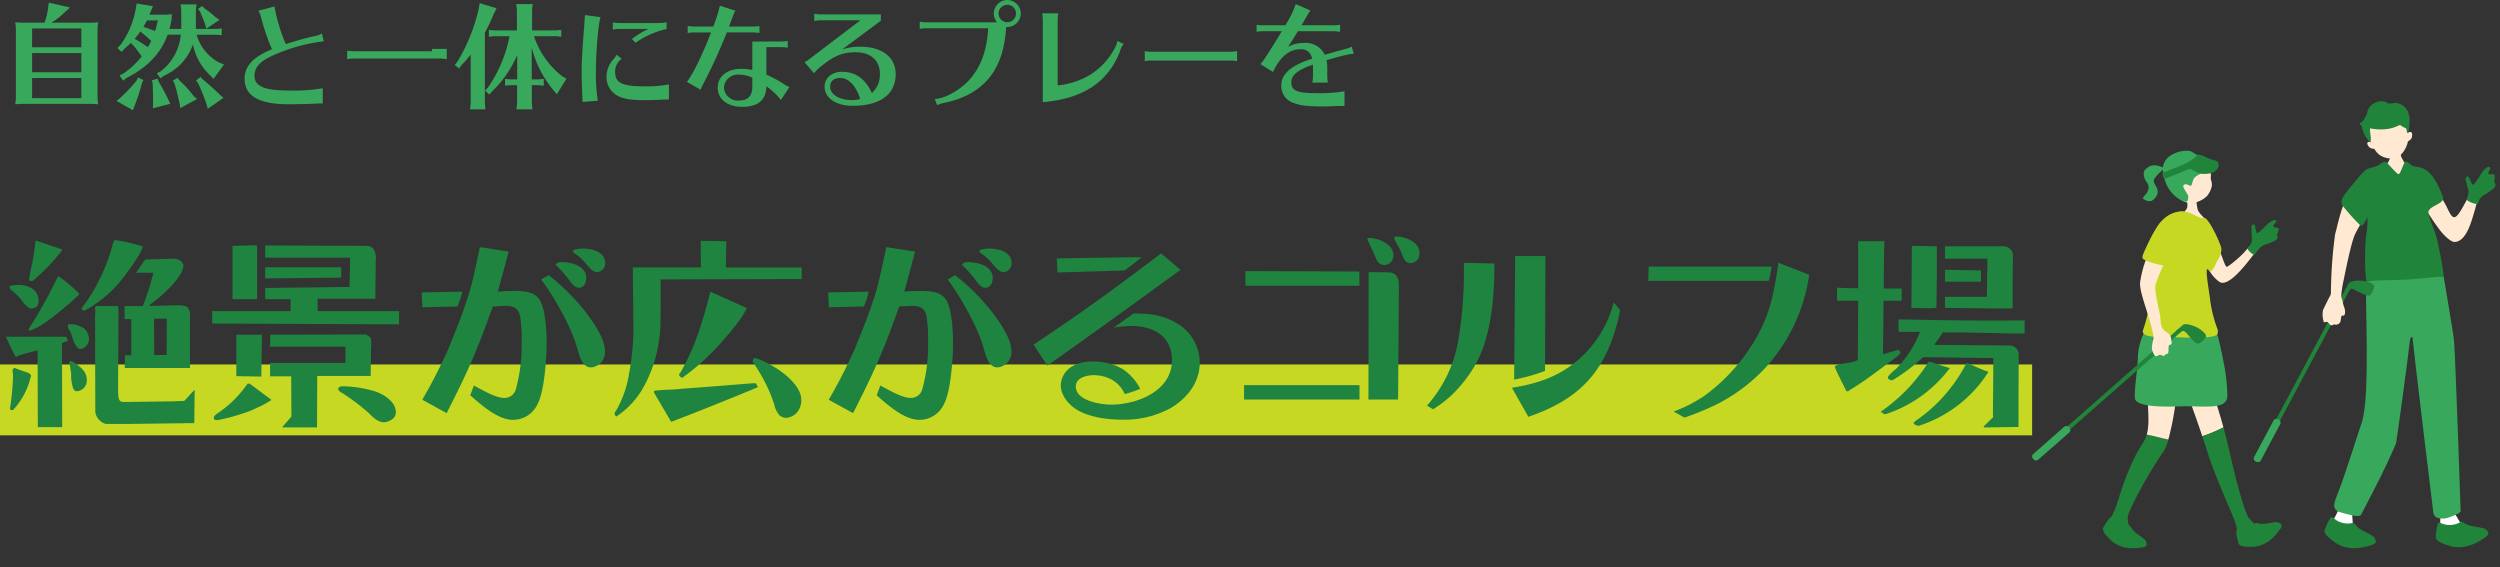 <svg xmlns="http://www.w3.org/2000/svg" xmlns:xlink="http://www.w3.org/1999/xlink" width="529" height="120" viewBox="0 0 529 120">
  <rect x="0" y="0" width="529" height="120" fill="#333333" stroke="none"/>
  <defs>
    <clipPath id="clip-path">
      <rect id="Rectangle_6424" data-name="Rectangle 6424" width="529" height="120" transform="translate(-14208 14998)" fill="#fff" stroke="#707070" stroke-width="1"/>
    </clipPath>
    <clipPath id="clip-path-2">
      <rect id="Rectangle_6347" data-name="Rectangle 6347" width="98.073" height="94.572" fill="none"/>
    </clipPath>
  </defs>
  <g id="scene_text02" transform="translate(14208 -14998)">
    <g id="Mask_Group_2145" data-name="Mask Group 2145" clip-path="url(#clip-path)">
      <g id="Group_6202" data-name="Group 6202" transform="translate(-13778 15019.428)">
        <g id="Group_6201" data-name="Group 6201" clip-path="url(#clip-path-2)">
          <path id="Path_27745" data-name="Path 27745" d="M83.266,63.6c-.922,1.006-3.321,2.989-3.59,2.917-.387-.1-1.081-2.817-2.017-4.529-.99-1.81-3.082,1.192-2.345,3.665A7.736,7.736,0,0,0,78,69.6c1.84,1.558,5.588-3.34,7.363-5.656.036-.047.249-.4.292-.457.742-1.172-.426-1.97-1.231-1.187-.316.368-.9,1.015-1.159,1.3" transform="translate(-38.524 -31.489)" fill="#ffe9d2"/>
          <path id="Path_27746" data-name="Path 27746" d="M99.774,53.19c-.486-.132-.822-.07-.827-.4s.81-.751.525-1.091-.763.019-1.2.256-1.845,1.8-2.227,2.045-.54.657-.766-.145-.142-1.27-.447-1.356-.539.189-.53.763.039,1.527.095,1.92a2.883,2.883,0,0,1-.113,1.175,3.229,3.229,0,0,1-.806,1.118c-.222.25,1.276,1.676,1.5,1.379a8.888,8.888,0,0,1,1.555-1.788,6.234,6.234,0,0,1,.795-.352,9.607,9.607,0,0,0,2.2-.936c.283-.291.388-.383.243-.8s-.006-.41.151-.905.342-.753-.145-.885" transform="translate(-47.899 -26.428)" fill="#20843b"/>
          <path id="Path_27747" data-name="Path 27747" d="M64.874,40.043c-.129-.009-1.825.005-1.984-.021-.084.285.613,2.6.124,3.277-1.541,2.131-4.963,5.712-3.455,6.171.98.609,2.986.1,4.562.1a8.5,8.5,0,0,0,3.243-.712c.3-.242.693-.951.338-2.253-.3-1.082-2.133-2.217-2.36-3.278a14.547,14.547,0,0,1-.256-1.748c-.072-.519-.224-1.347-.211-1.54" transform="translate(-30.334 -20.514)" fill="#ffe9d2"/>
          <path id="Path_27748" data-name="Path 27748" d="M52.815,28.435a10.435,10.435,0,0,0-1.835-.6,2.57,2.57,0,0,0-1.521.212c-.737.437-1.029.761-1.177,1.245a3.131,3.131,0,0,0,.691,2.183,1.763,1.763,0,0,1,.078,1.948c-.287.646-1.248,1.258-.835,1.526,1.21.782,1.926.428,2.449-.213,1.685-2.066-1.015-2.912-.038-4.233a8.752,8.752,0,0,1,2.188-2.072" transform="translate(-24.661 -14.258)" fill="#38a85c"/>
          <path id="Path_27749" data-name="Path 27749" d="M61.775,32.142A3.946,3.946,0,0,0,65.282,33.5a5.621,5.621,0,0,0,2.776-1.445,4.9,4.9,0,0,0,1.022-2.126,2.943,2.943,0,0,0-.142-1.187c-.3-.911.389-1.027-.673-2.777a5.392,5.392,0,0,0-5.01-2.508c-2.524.35-3.717,6.263-1.479,8.682" transform="translate(-31.058 -12.002)" fill="#ffe9d2"/>
          <path id="Path_27750" data-name="Path 27750" d="M66.341,23.908a2.98,2.98,0,0,0-1.9-1.429c-1.161-.232-1.307-1-2.521-1a6.452,6.452,0,0,0-3.716,1.132,3.346,3.346,0,0,0-1.431,2.451c-.033.784.19,5.266,4.289,7.075.655.289,1.1.25,1.085-1.091-.4-.838-1.168-1.771-1.06-2.158s.672-.369,1.009-.193c.848.442.661.164,1.09-1.052.523-1.483,4.067-1.54,3.151-3.733" transform="translate(-29.1 -11.009)" fill="#38a85c"/>
          <path id="Path_27751" data-name="Path 27751" d="M64.056,23.239a10.227,10.227,0,0,1-3.487,2.2c-.922.387-3.53,1.435-3.835,1.533-.334.108.089,1.39.313,1.328.385-.107,4.523-1.861,5.277-2.1s2.616-.453,3.079-1.136.511-1.285.224-1.44-1.365-.618-1.571-.385" transform="translate(-29.016 -11.878)" fill="#20843b"/>
          <path id="Path_27752" data-name="Path 27752" d="M73.74,24.871a8.043,8.043,0,0,1-2.1-.776,8.142,8.142,0,0,1-3.3,2.577c.988.122,1.533,1.3,3.827,1.007,2.59-.276,2.874-2.451,1.58-2.807" transform="translate(-35.024 -12.35)" fill="#20843b"/>
          <path id="Path_27753" data-name="Path 27753" d="M40.051,146.441c-2.883,4.324-4.57,9.977-5.578,13.075a14.544,14.544,0,0,1-1.486,3.192,14.437,14.437,0,0,0-.593,2.255c-.6,1.517,5.312,2.641,5.038-.155,0-.007-.014,0-.017-.011a5.015,5.015,0,0,1-.586-2.745c.165-1.357,4.432-9.373,7.583-13.784a9.257,9.257,0,0,0,.988-2.51c-1.529-.291-3-.775-4.574-1.031a6.05,6.05,0,0,1-.776,1.714" transform="translate(-16.582 -74.181)" fill="#20843b"/>
          <path id="Path_27754" data-name="Path 27754" d="M56.123,124.14s-5.828-2-6-.833c-.518,3.441.475,7.256-.381,10.253,1.571.257,3.044.741,4.573,1.032a59.551,59.551,0,0,0,1.811-10.452" transform="translate(-25.494 -63.015)" fill="#ffe9d2"/>
          <path id="Path_27755" data-name="Path 27755" d="M71.544,122.139s-4.289.606-4.406,1.781c-.038.373,1.446,4.07,3.279,9.559a28.652,28.652,0,0,0,4.475-1.873c-1.281-4.68-2.7-8.785-3.347-9.467" transform="translate(-34.411 -62.603)" fill="#ffe9d2"/>
          <path id="Path_27756" data-name="Path 27756" d="M86.059,162.585c0-.005-.013,0-.02,0-.578.1-.9-.356-2.227-1.709-.958-.974-2.963-8.716-4.147-14.007-.392-1.752-.85-3.57-1.326-5.31a28.66,28.66,0,0,1-4.475,1.873c.376,1.126.766,2.326,1.162,3.589,1.468,4.695,4.964,12.392,5.591,14.059a15.739,15.739,0,0,1,.843,3.468c.136.676,5.948-.323,4.6-1.966" transform="translate(-37.86 -72.559)" fill="#20843b"/>
          <path id="Path_27757" data-name="Path 27757" d="M32.036,180.917c.38-.611.644-.212,1.037.24a3.988,3.988,0,0,0,3.136,1.141c.265-.084.571.766,1.162,1.308.907.83,2.365,1.6,2.49,2.148.072.316.5,1.031-.8,1.218s-4.406.65-6.7-1.564-1.589-2.465-1.267-3.123a11.611,11.611,0,0,1,.951-1.368" transform="translate(-15.748 -92.571)" fill="#20843b"/>
          <path id="Path_27758" data-name="Path 27758" d="M88.606,185c-.171-.7.3-.608.9-.572a3.991,3.991,0,0,0,3.01-1.44c.125-.248.947.129,1.747.086,1.227-.066,2.8-.569,3.277-.274.276.17,1.089.362.307,1.426s-2.621,3.6-5.81,3.693-2.872-.591-3.117-1.282A11.6,11.6,0,0,1,88.606,185" transform="translate(-45.397 -93.649)" fill="#20843b"/>
          <path id="Path_27759" data-name="Path 27759" d="M63.267,103.481c-.078-.366-.491-2.766-1.419-6.113-.356-1.84-14.09-3.59-14.778-1.009-.163.857-1.766,3.027-1.849,6.6-.056,2.418-.723,6.157-.643,8.531.073,2.177,7.444,1.853,10.126,1.78,4.392-.118,9.481.89,9.45-2.255a39.767,39.767,0,0,0-.887-7.537" transform="translate(-22.845 -48.722)" fill="#38a85c"/>
          <path id="Path_27760" data-name="Path 27760" d="M57.163,74.482c6.424,0,7.023-.229,6.712-1.736a27.3,27.3,0,0,1-1.514-5.786c-.348-2.9-1.409-8.3-.307-6.651.536.8,1.419-1.413,1.864-2.244a4.03,4.03,0,0,0,.757-2.4c-.131-1.115-2.765-6.652-3.638-6.509-1.41.23-3.161-1.782-5.294-1.357a6.156,6.156,0,0,0-4.8,3.771c-.6,1.658-.306,4.807-.493,6.113-.251,1.757-.288,5.4-.585,6.884a35.918,35.918,0,0,1-1.785,8.368c-.451,1.893,4.357,1.266,9.08,1.543" transform="translate(-24.63 -24.471)" fill="#c7d823"/>
          <rect id="Rectangle_6345" data-name="Rectangle 6345" width="40.805" height="0.852" transform="matrix(0.751, -0.66, 0.66, 0.751, 0.333, 75.058)" fill="#20843b"/>
          <path id="Path_27761" data-name="Path 27761" d="M1.244,148.137a.7.7,0,0,1-.968-.152l-.064-.073a.7.7,0,0,1-.027-.979l6.647-5.842a.7.7,0,0,1,.968.152l.064.073a.7.7,0,0,1,.027.979Z" transform="translate(0 -72.249)" fill="#38a85c"/>
          <path id="Path_27762" data-name="Path 27762" d="M62.656,98.111s.8-.67,1.28-1.125,1.7-.075,2.355.169a5.788,5.788,0,0,1,2.474,1.7c.268.514.172.721-.474,1.336-.7.665-.932.842-1.478.568-.624-.313-1.836-1.96-2.193-2.244-.238-.19-.46-.6-1.171.03s-.794-.437-.794-.437" transform="translate(-32.115 -49.602)" fill="#20843b"/>
          <path id="Path_27763" data-name="Path 27763" d="M52.457,64.944c-.86,2.154-1.365,2.741-2.314,5.637-.382,1.164.736,5.321.943,6.67.121.791.068,2.116.527,2.67a2.664,2.664,0,0,0,.846.824c1.075.55.918,1.382,1.038,1.944.208.979-.5.459-.594.95s.093,1.653-.351,1.662-.44.527-.862.4c-.314-.1-.627-.352-1.035-.056a.5.5,0,0,1-.768-.067,3.845,3.845,0,0,1-.545-1.379,7.159,7.159,0,0,1,.378-2.159A15.448,15.448,0,0,0,49,78.751c-.694-2.834-2.533-7.219-2.1-8.881.46-3.214,2.373-8.867,4.194-7.537,1.155.844,2,1.029,1.365,2.611" transform="translate(-24.004 -31.847)" fill="#ffe9d2"/>
          <path id="Path_27764" data-name="Path 27764" d="M52.218,52.045c-.958-.2-3.836,6.019-4.221,7.1s.282.983,1.2,1.458a18.882,18.882,0,0,0,3.383.861c.742.208,1.395-1.217,1.543-3s.549-4.3-.044-4.894a8.368,8.368,0,0,0-1.862-1.525" transform="translate(-24.544 -26.674)" fill="#c7d823"/>
          <path id="Path_27765" data-name="Path 27765" d="M179.293,41.481c-.8,1.424-1.9,3.734-2.7,3.495-.813-.244-1.215-2.071-2.526-4-.836-1.229-3.776.061-3.532,2.018a45.011,45.011,0,0,0,3.009,4.539c.544.78,2.311,2.754,3.295,2.7,2.389-.119,3.491-4.229,4.032-6.048.27-.906.657-2.3.738-2.827.2-.772-.985-1.721-1.252-1.365a9.215,9.215,0,0,0-1.068,1.484" transform="translate(-87.404 -20.461)" fill="#ffe9d2"/>
          <path id="Path_27766" data-name="Path 27766" d="M193.948,30.045c-.542-.022-.878.124-.962-.219s.669-.982.289-1.27-.8.2-1.2.557-1.5,2.33-1.844,2.678-.409.818-.837.032-.453-1.3-.794-1.314-.52.327-.373.927.408,1.591.56,1.99a4.232,4.232,0,0,1-.384,1.824c-.238.462,2.44,1.48,2.453.868a2.512,2.512,0,0,1,1.369-1.788,10.4,10.4,0,0,0,2.085-1.51c.226-.373.315-.5.062-.9s-.1-.428-.059-.985.178-.871-.364-.893" transform="translate(-96.451 -14.592)" fill="#20843b"/>
          <path id="Path_27767" data-name="Path 27767" d="M154.688,21.182c.1,0,1.475.1,1.606.092a10.841,10.841,0,0,0,.353,1.384c.13.288,1.078,1.933,1.208,2.076.516,2.929-4.769,3.136-4.649-.052a6.533,6.533,0,0,0,1.228-2.266c.086-.416.254-1.077.254-1.234" transform="translate(-78.526 -10.857)" fill="#ffe9d2"/>
          <path id="Path_27768" data-name="Path 27768" d="M154.04,8.537c-.391-2.662-1.913-5.63-5.136-4.952s-3.507,4.237-2.792,6.831c-.182-.117-.7-.044-.614.387a1.506,1.506,0,0,0,.531.794,1.756,1.756,0,0,0,.954.252,3.844,3.844,0,0,0,1.266,1.4,4.79,4.79,0,0,0,2.98.637,3.971,3.971,0,0,0,2.156-1.811,5.618,5.618,0,0,0,.71-1.812,1.861,1.861,0,0,0,.738-.623c.2-.338.206-1.156-.019-1.292a.63.63,0,0,0-.774.194" transform="translate(-74.571 -1.787)" fill="#ffe9d2"/>
          <path id="Path_27769" data-name="Path 27769" d="M148.326.257a2.715,2.715,0,0,0-2.536.118,2.83,2.83,0,0,0-1.577,1.913A3.641,3.641,0,0,1,143.2,4.331c-.6.594.371,2.877.9,3.475s.594.913.816.867-.141-.325.032-.5-.32-2.055-.1-2.687.663-.44,1.107-.379c.582.079.988-1.345,1.826-.555.5.471,1.182-.289,1.271-.71s.433-.667.768-.493a3.619,3.619,0,0,1,.829,1.077,3.323,3.323,0,0,0,1.514,1.186c.373.086.3.266.386.59s.2.958.424.04a8.854,8.854,0,0,0-.092-3.922A3.241,3.241,0,0,0,150.141.34c-.9.138-1.527.266-1.814-.082" transform="translate(-73.3 0)" fill="#20843b"/>
          <path id="Path_27770" data-name="Path 27770" d="M154.792,6.465a8.051,8.051,0,0,0,3.121-.819c.556-.252.574-.224.8.125s.632.85-.174,1.047c-.96.235-1.8,1.022-3.894,1.06-.467.009-.423-1.358.142-1.413" transform="translate(-79.104 -2.808)" fill="#20843b"/>
          <path id="Path_27771" data-name="Path 27771" d="M142.346,7.619c1.221-.757.97-1.647,1.275-1.562,2.813.9,5.518.164,7.99-.172-.311.935.84,1.634-2.092,2.652-3.214,1.183-8.135-.323-7.173-.919" transform="translate(-72.898 -3.017)" fill="#20843b"/>
          <path id="Path_27772" data-name="Path 27772" d="M135.059,153.152c-.5-.3-.451-.853-.586-2.745-.1-1.363,4.432-9.373,7.583-13.784,1.383-1.936,2.869-11.674,2.8-12.962,0,0-5.185-1.865-5.622-.768-1.591,3.99.561,8.755-1.538,11.9-2.883,4.324-4.57,9.977-5.577,13.075a20.471,20.471,0,0,1-1.816,3.806c-.856,2.226,4.485,3.313,4.758,1.476" transform="translate(-66.739 -62.813)" fill="#fff"/>
          <path id="Path_27773" data-name="Path 27773" d="M128.017,180.94c.315-.744.678-.347,1.193.087a4.484,4.484,0,0,0,3.678.725c.279-.139.766.752,1.515,1.25,1.15.765,2.9,1.365,3.135,1.954.135.339.738,1.057-.681,1.491s-4.779,1.484-7.713-.576-2.19-2.461-1.946-3.248a13.046,13.046,0,0,1,.819-1.683" transform="translate(-65.061 -92.529)" fill="#20843b"/>
          <path id="Path_27774" data-name="Path 27774" d="M178.817,150.823c-.584-.045-.78-.566-1.737-2.206-.688-1.18-.632-9.045-.295-14.457.412-6.613-1.139-12.937-1.77-14.063,0,0-3.53-.815-3.934.295-.155.425-.272,6.3.984,14.063.785,4.855,1.672,11.8,1.868,13.571a15.7,15.7,0,0,1-.039,3.569c.22,2.035,5.205,1.857,4.922-.773" transform="translate(-87.641 -61.409)" fill="#fff"/>
          <path id="Path_27775" data-name="Path 27775" d="M175.55,183.265c.087-.8.552-.533,1.174-.274a4.561,4.561,0,0,0,3.752-.413c.229-.216.956.485,1.823.734,1.33.382,3.19.428,3.587.918.228.281,1.018.784-.222,1.62s-4.169,2.842-7.592,1.764-2.825-1.683-2.819-2.5a12.962,12.962,0,0,1,.3-1.844" transform="translate(-89.804 -93.56)" fill="#20843b"/>
          <path id="Path_27776" data-name="Path 27776" d="M156.862,28.03c-1.3-.891-2.523-.658-3.022-1.009-.687-.484-1.244-1.005-1.446-.788-.553.6-1.022,2.613-1.437,2.613-.349,0-2.358-2.425-2.671-2.566-.214-.1-.556-.089-1.3.5-.836.67-2.562.645-3.012,1.252-1.806,1.936.3,2.9.927,4.364.34.953-.707,4.485-.529,5.777a16.83,16.83,0,0,1-.275,3.711c-.225,1.7-.51,9.412.506,11.083.355.584,2.893.349,3.906.305s5.291.46,6.392.344,3.8.429,5.422-.948c.211-.179.509-.477-.051-4.168-.2-1.347-.861-4.476-1.077-5.506-.409-1.932-1.419-3.888-1.9-5.769-.438-1.709,3.671-1.989,3.049-3.606-.984-2.558-1.909-4.381-3.483-5.594" transform="translate(-73.43 -13.42)" fill="#20843b"/>
          <path id="Path_27777" data-name="Path 27777" d="M153.431,31.511a.487.487,0,0,1-.22-.118c-.39-.338-2.051-2.189-2.121-2.267a.131.131,0,1,1,.194-.175c.593.661,1.795,1.982,2.1,2.244.163.141.286.032.741-.495.086-.1.181-.21.286-.327a.131.131,0,0,1,.194.175c-.1.116-.2.224-.283.323-.34.393-.6.7-.889.64" transform="translate(-77.425 -14.817)" fill="#20843b"/>
          <path id="Path_27778" data-name="Path 27778" d="M161.38,31.164c-.265.079-.55-.116-.826-.3-.079-.054-.157-.108-.233-.153a.131.131,0,1,1,.134-.225c.08.048.163.1.247.161.214.147.458.312.6.269h0c.074-.024.138-.113.189-.262.245-.712.423-1.36.425-1.366a.13.13,0,0,1,.16-.092.131.131,0,0,1,.092.161c0,.006-.182.662-.43,1.382a.605.605,0,0,1-.354.425l-.013,0" transform="translate(-82.141 -14.96)" fill="#20843b"/>
          <path id="Path_27779" data-name="Path 27779" d="M160.132,34a.252.252,0,1,1-.252-.252.252.252,0,0,1,.252.252" transform="translate(-81.818 -17.297)" fill="#20843b"/>
          <path id="Path_27780" data-name="Path 27780" d="M160.76,38.1a.252.252,0,1,1-.253-.252.253.253,0,0,1,.253.252" transform="translate(-82.141 -19.4)" fill="#20843b"/>
          <path id="Path_27781" data-name="Path 27781" d="M159.309,37a.485.485,0,0,1-.263-.067.5.5,0,0,1-.213-.348c-.056-.261-.169-.956-.279-1.628-.088-.54-.174-1.063-.224-1.327a.131.131,0,0,1,.257-.048c.05.266.136.791.225,1.333.109.669.223,1.361.276,1.616.03.138.079.169.1.179.1.062.322.007.578-.058l.193-.048a.131.131,0,0,1,.06.255l-.189.047a2.257,2.257,0,0,1-.518.094" transform="translate(-81.153 -17.16)" fill="#20843b"/>
          <path id="Path_27782" data-name="Path 27782" d="M154.331,76.332c.07.627,2.063,11.922,2.18,13.59.318,4.551,1.377,35.392,1.377,35.876s-2.834,1.543-3.407,1.543-2.178.219-2.375-1.305c-.314-2.436-4.355-35.866-4.378-36.8-.014-.563-.518-.3-.588.523-.158,1.845-2.786,21.338-2.915,21.648-1.926,4.637-4.226,9.046-7.371,15.071-.427.817-2.883-.08-3.977-.328-2.1-.475-2.014-1.548-1.2-3.561,1.786-4.393,4.554-13.526,5.247-15.43,2.026-5.567.538-28.819,1.067-29.813.244-.459,4.359-.375,8.058-.541,4.312-.193,8.229-.924,8.279-.477" transform="translate(-67.219 -39.052)" fill="#38a85c"/>
          <rect id="Rectangle_6346" data-name="Rectangle 6346" width="40.804" height="0.852" transform="translate(47.211 75.61) rotate(-61.955)" fill="#20843b"/>
          <path id="Path_27783" data-name="Path 27783" d="M97.661,146.732a.7.7,0,0,1-.959.2l-.086-.046a.7.7,0,0,1-.37-.907l4.16-7.81a.7.7,0,0,1,.959-.2l.086.046a.7.7,0,0,1,.37.907Z" transform="translate(-49.3 -70.665)" fill="#38a85c"/>
          <path id="Path_27784" data-name="Path 27784" d="M135.642,80.008s.51-.909.8-1.5,1.564-.669,2.263-.672a5.79,5.79,0,0,1,2.915.721c.432.386.415.615.028,1.417-.42.869-.576,1.117-1.183,1.053a19.153,19.153,0,0,1-2.843-1.326c-.29-.094-.64-.394-1.085.442s-.9-.129-.9-.129" transform="translate(-69.524 -39.893)" fill="#20843b"/>
          <path id="Path_27785" data-name="Path 27785" d="M126.173,64.149c.463-.97,1.19-2.482,1.5-3.016a2,2,0,0,0,.169-.5,97.071,97.071,0,0,1,.891-12.551c.352-1.013,1.314-6.352,2.847-8.163,1.438-1.7,2.3-.721,3.1,0a2.4,2.4,0,0,1,.857,3.349c-1.088,2.271-1.786,3.192-2.573,4.814-.738,1.523-1.782,6.514-2.451,9.846-.2.873-.629,3.2-.4,3.723s.194,1,.582,2.046c.287.86.127,1.728-.267,1.632-.3-.074-.4.082-.5.9a1.031,1.031,0,0,1-1.322.986c-.337-.108-.613.632-1.266-.332-.388-.573-.956.225-1.052-.356a4.864,4.864,0,0,1-.114-2.376" transform="translate(-64.618 -19.979)" fill="#ffe9d2"/>
          <path id="Path_27786" data-name="Path 27786" d="M139.917,29.455c-.876.255-1.573,1.225-3.045,2.991-1.852,2.221-3.2,3.637-2.25,4.844a48.528,48.528,0,0,0,3.534,3.945c.882.864,1.4-1.794,2.65-3.252s1.654-1.932,1.525-3.237c-.133-1.34-1.484-5.562-2.415-5.291" transform="translate(-68.841 -15.091)" fill="#20843b"/>
        </g>
      </g>
      <g id="Group_6223" data-name="Group 6223" transform="translate(-5219 5961.12)">
        <rect id="Rectangle_6342" data-name="Rectangle 6342" width="430" height="15" transform="translate(-8989 9114)" fill="#c7d823"/>
        <path id="Path_28023" data-name="Path 28023" d="M24.209-36.292a2.407,2.407,0,0,0-.344.86,39.226,39.226,0,0,1-2.881,7.568A34.71,34.71,0,0,1,17.415-22.1a.821.821,0,0,0-.129.344c0,.215.387.344.559.387A25.814,25.814,0,0,0,26.7-29.2c.946-1.247,3.182-4.3,3.526-5.762a36.3,36.3,0,0,0-5.676-1.333Zm-16.684.129c-.172,1.247-.3,2.494-.516,3.741-.129,1.032-.817,3.44-.817,4.257,0,.172.043.344.043.473h.688a40.439,40.439,0,0,0,6.235-6.493l-.043-.172L7.74-36.163Zm24.94,6.751a58.361,58.361,0,0,1-2.236,7.052h-3.87v2.752h1.419v7.654H26.445L26.4-9.245h13.76l.043-.172v-10.75a2.321,2.321,0,0,0-.731-2.107,7.55,7.55,0,0,0-1.677-.258l-4.859.129H31.562a1.159,1.159,0,0,1,.3-.344c2.107-1.462,6.708-5.5,6.966-8.127l-.043-.215c-.3-.86-.989-1.118-1.849-1.29h-.43l-5.805.172-1.892,2.8Zm-20.21.817A110.364,110.364,0,0,1,6.837-18.7c-.215.344-.86,1.161-.731,1.5H6.45a14.567,14.567,0,0,0,3.956-2.279c.989-.688,1.892-1.462,2.838-2.236A35.613,35.613,0,0,0,16.813-24.9l-.043-.086A37.8,37.8,0,0,0,12.513-28.6ZM2.064-26.617a.259.259,0,0,0-.043.172c0,.516.6.9.946,1.161A12.262,12.262,0,0,1,4.73-23.392a4.968,4.968,0,0,0,1.591,1.548H6.88c1.032-.3,1.29-.6,1.29-1.677a3.113,3.113,0,0,0-1.72-2.752,5.7,5.7,0,0,0-2.193-.559h-.9ZM20.339-22.36a.4.4,0,0,0-.215.3,9,9,0,0,1-.043,2.15l.043.129v5.246L20.167.086a2.965,2.965,0,0,0,.817,1.634,2.713,2.713,0,0,0,1.419.86h5.332l13.373-.172.086-7.052c-.344.344-.688.688-.989,1.032a17.686,17.686,0,0,1-1.247,1.333l-2.623.086-10.062.129h-.387c-.9-.215-.9-.9-.9-3.655l.086-15.566-.086-1.075Zm12.255,2.666H35.3L35.26-12H32.637Zm-18.06,1.161a.545.545,0,0,0-.172.387,1.466,1.466,0,0,0,.3.817c.129.3.3.559.387.817.387,1.075.688,2.537,1.677,3.225h.387a2.163,2.163,0,0,0,1.72-2.107A3.4,3.4,0,0,0,17.8-17.63a5.887,5.887,0,0,0-3.053-.9ZM1.247-15.867c.645,1.419,1.29,2.838,2.064,4.214h.3l.215-.215c1.29-.387,2.623-.731,3.913-1.075h.215L8,3.182l.086.086h5.074l-.043-17.8,1.29-.473a8.018,8.018,0,0,0-.43-.86Zm13.545,5.16a.572.572,0,0,0-.129.344c0,.344.215.688.215,1.075a3.319,3.319,0,0,0,.086.645,3.764,3.764,0,0,1,.086.688,8.8,8.8,0,0,0,.43,3.01c.086.258.3.387.473.6h.43a2.268,2.268,0,0,0,1.978-2.494c0-1.849-1.806-3.01-3.182-3.87ZM2.623-8.858A8.042,8.042,0,0,1,2.752-7.4,55.221,55.221,0,0,1,2.15-.9l-.043.344.258.215h.387A15.735,15.735,0,0,0,6.579-7.7a1.643,1.643,0,0,0-.946-.645q-1.225-.387-2.451-.9H2.967Zm46.569-26.23v11.266h5.16l.043-.086v-11.18l-.215-.129Zm6.923,2.494H74.089L73.96-26.4l-17.845.215v2.365H61.49v2.537h-16.6v2.623l39.56.172v-2.8H67.209v-2.623H79.421l.086-8.084a3.5,3.5,0,0,0-.559-2.537,1.751,1.751,0,0,0-1.075-.559l-21.758-.086Zm0,4.386L72.2-28.38v-2.193H56.115ZM57.19-16.3l-.043,2.537H73.1v3.44H57.147v2.838h4.472l.043,8.514L59.684,3.311h7.4l.043-10.879H78.432l.086-5.848a9.193,9.193,0,0,0-.043-2.064c-.086-.3-.516-.559-1.032-.86ZM50.009-7.525l5.289.086.129-8.858H50.009Zm2.365,1.591A23.587,23.587,0,0,1,45.967.387c-.258.172-.731.516-.731.9a.5.5,0,0,0,.387.473h.516A37.1,37.1,0,0,0,50.912.516,20.666,20.666,0,0,0,54.438-.86a18.309,18.309,0,0,0,2.881-1.548l.086-.129-4.558-3.4Zm19.78.559c-.215.086-.6.258-.6.559,0,.387.688.774.989.946A43.063,43.063,0,0,1,78.045.3c.989.946,1.591,1.677,3.01,1.935H81.4c1.075-.172,2.365-.817,2.365-2.107,0-2.193-2.451-3.741-4.257-4.386a24.844,24.844,0,0,0-6.622-1.118ZM101.523-34.83c-.516,2.666-1.118,5.332-1.763,8-.43,1.763-1.075,3.526-1.677,5.289-.946,2.752-2.107,5.461-3.182,8.17A111.725,111.725,0,0,1,89.354-2.537L94.514.3c2.021-4,4.042-8,5.762-12.126,1.462-3.44,2.752-6.923,4-10.449.9,0,1.806-.129,2.752-.129,1.72,0,2.752.559,3.053,2.365a32.458,32.458,0,0,1,.3,5.418,34.976,34.976,0,0,1-1.247,9.933,2.47,2.47,0,0,1-2.494,1.763c-1.806,0-4.73-1.763-6.364-2.623L99.5-3.483c2.236,1.978,5.848,5.2,8.987,5.2a5.706,5.706,0,0,0,5.289-3.4c1.419-2.666,1.892-9.718,1.892-12.814,0-2.408-.215-7.009-1.419-9.073-1.2-2.15-4.214-1.978-6.321-1.978-.86,0-1.72.086-2.58.129.774-2.838,1.548-5.633,2.279-8.471Zm21.887.3c-.387,0-2.193.086-2.193.559,0,.215.3.387.43.516a9.484,9.484,0,0,1,1.978,1.72c.688.731,1.634,2.193,2.709,2.193a1.832,1.832,0,0,0,1.72-1.935C128.054-33.841,125.259-34.529,123.41-34.529Zm-5.848,3.44a28.569,28.569,0,0,1,2.451,2.666c.6.774,1.376,2.193,2.494,2.193,1.075,0,1.548-1.118,1.548-2.064,0-2.537-3.1-3.354-5.16-3.354C118.336-31.648,117.82-31.605,117.562-31.089Zm-3.053,3.1c2.623,3.44,6.278,9.933,7.482,14.061.473,1.548,1.032,4.558,3.053,4.558a3.214,3.214,0,0,0,2.967-3.4c0-2.709-2.322-5.934-3.87-8.041A46.15,46.15,0,0,0,116.1-28.9ZM89.225-25.241,89.4-22.1l7.4-.172a20.615,20.615,0,0,0,1.032-3.139Zm44.806,8.256a54.143,54.143,0,0,1-.946,9.073A25.3,25.3,0,0,1,132.4-4.9a25.048,25.048,0,0,1-1.935,4.515,1.68,1.68,0,0,0-.43.817c0,.215.215.43.344.6a17.716,17.716,0,0,0,5.418-5.59,28.656,28.656,0,0,0,3.225-8.084,38.754,38.754,0,0,0,.731-5.461v-.129l.043-5.246v-4.515l29.842-.086V-30.53H153.6l.086-5.547-5.289-.086-.129.129.043,5.5H133.9Zm16.254-8.342c-1.2,4.859-2.967,10.836-5.332,15.222-.215.43-.817,1.591-1.032,1.892a.579.579,0,0,0-.215.387c0,.258.3.516.516.6h.215a49.244,49.244,0,0,0,7.74-6.923c1.677-1.849,4.9-5.547,5.848-7.783l-7.568-3.4Zm9.288,13.975a1.01,1.01,0,0,0-.3.6.944.944,0,0,0,.215.516,34.23,34.23,0,0,1,4.343,8.686A4.9,4.9,0,0,0,164.991.817a2.768,2.768,0,0,0,1.161.473h.3A3.459,3.459,0,0,0,168.517.3a3.928,3.928,0,0,0,1.032-2.838c0-1.935-1.634-3.741-3.01-4.988a21.673,21.673,0,0,0-6.622-3.827Zm-.3,5.332c-5.031.387-10.062.817-15.093,1.161a16.7,16.7,0,0,1-2.064.172,36.5,36.5,0,0,0-3.655.258l-.086.086.043.344,3.526,6.02.086.129C148.178-.215,154.284-2.666,160.39-5.2l-.43-.817Zm28.251-28.81c-.516,2.666-1.118,5.332-1.763,8-.43,1.763-1.075,3.526-1.677,5.289-.946,2.752-2.107,5.461-3.182,8.17a111.725,111.725,0,0,1-5.547,10.836L180.514.3c2.021-4,4.042-8,5.762-12.126,1.462-3.44,2.752-6.923,4-10.449.9,0,1.806-.129,2.752-.129,1.72,0,2.752.559,3.053,2.365a32.458,32.458,0,0,1,.3,5.418,34.976,34.976,0,0,1-1.247,9.933,2.47,2.47,0,0,1-2.494,1.763c-1.806,0-4.73-1.763-6.364-2.623L185.5-3.483c2.236,1.978,5.848,5.2,8.987,5.2a5.706,5.706,0,0,0,5.289-3.4c1.419-2.666,1.892-9.718,1.892-12.814,0-2.408-.215-7.009-1.419-9.073-1.2-2.15-4.214-1.978-6.321-1.978-.86,0-1.72.086-2.58.129.774-2.838,1.548-5.633,2.279-8.471Zm21.887.3c-.387,0-2.193.086-2.193.559,0,.215.3.387.43.516a9.484,9.484,0,0,1,1.978,1.72c.688.731,1.634,2.193,2.709,2.193a1.832,1.832,0,0,0,1.72-1.935C214.054-33.841,211.259-34.529,209.41-34.529Zm-5.848,3.44a28.569,28.569,0,0,1,2.451,2.666c.6.774,1.376,2.193,2.494,2.193,1.075,0,1.548-1.118,1.548-2.064,0-2.537-3.1-3.354-5.16-3.354C204.336-31.648,203.82-31.605,203.562-31.089Zm-3.053,3.1c2.623,3.44,6.278,9.933,7.482,14.061.473,1.548,1.032,4.558,3.053,4.558a3.214,3.214,0,0,0,2.967-3.4c0-2.709-2.322-5.934-3.87-8.041A46.15,46.15,0,0,0,202.1-28.9Zm-25.284,2.752L175.4-22.1l7.4-.172a20.614,20.614,0,0,0,1.032-3.139ZM245.7-33.5C239.6-28.9,233.49-24.338,227.255-20c-2.838,1.978-5.676,3.87-8.557,5.805l2.924,4.429c9.46-6.665,18.834-13.459,28.165-20.253Zm-21.93,4.042,14.233-.43,3.612-2.8c-6.02.043-12,.129-18.017.258ZM235.726-17.8a26.266,26.266,0,0,1,3.655-.344c4.644,0,8.6,2.107,8.6,7.267,0,6.536-7.439,9.374-12.9,9.374-2.193,0-7.439-.817-7.439-3.827,0-1.892,2.322-2.408,3.827-2.408a8.311,8.311,0,0,1,3.526.817,6.569,6.569,0,0,1,3.01,3.182,22.543,22.543,0,0,0,3.268-1.118,11.5,11.5,0,0,0-3.7-4.171,12.4,12.4,0,0,0-6.278-1.591,8.047,8.047,0,0,0-4.773,1.247A4.79,4.79,0,0,0,224.46-5.59c0,2.107,1.634,4.085,3.4,5.16,2.58,1.591,6.45,2.107,9.46,2.107A20.264,20.264,0,0,0,247.938-.9c3.44-2.15,5.934-5.375,5.934-9.546a9.681,9.681,0,0,0-4.343-7.955c-3.268-2.107-5.891-2.322-9.632-2.408l-4.128,2.924Zm64.629-15.824c0-2.236-2.924-3.44-4.859-3.44-.172,0-.516.043-.516.3a9.164,9.164,0,0,0,.86,1.72,10.27,10.27,0,0,1,.688,1.376c.387.9.688,2.236,1.892,2.236A1.971,1.971,0,0,0,300.355-33.626ZM293-31.046a1.981,1.981,0,0,0,1.849-2.107,3,3,0,0,0-1.247-2.279,7.067,7.067,0,0,0-3.784-1.333c-.172,0-.516.043-.516.258.688,1.462,1.376,2.881,1.978,4.343A1.837,1.837,0,0,0,293-31.046Zm-5.375,1.376L263.5-29.756l.043,3.1H287.67Zm8.385,2.838c0-1.591-.645-2.666-2.365-2.666l-4.042-.043L289.562-2.58h6.278Zm-8.342,21.2H263.246V-2.58H287.67Zm32.723-1.161a38.931,38.931,0,0,0,6.536-1.849l.086-24.295h-6.407ZM309.772-31.519c0,2.193,0,4.343-.129,6.536a85.52,85.52,0,0,1-1.075,9.933,27.837,27.837,0,0,1-6.622,13.76l1.29.774a25.814,25.814,0,0,0,4.042-3.1,29.227,29.227,0,0,0,4.73-6.02c3.569-6.02,4.214-14.792,4.214-21.715Zm31.691,8.385a23.97,23.97,0,0,1-7.009,11.7c-4.214,3.87-8.987,5.5-14.534,6.364L323.4,1.075c11.739-4,16.942-10.535,19.436-22.532Zm34.83-8.385a68.316,68.316,0,0,1-1.29,7.31,32.122,32.122,0,0,1-4.644,10.621,39.513,39.513,0,0,1-9.546,10.105,29.659,29.659,0,0,1-6.665,3.44l2.279,1.29a59.379,59.379,0,0,0,6.622-2.709A36.567,36.567,0,0,0,374.014-9.8a36.838,36.838,0,0,0,8.815-19.178Zm-2.021,3.827a23.3,23.3,0,0,0,.6-3.01H348.859l-.086,3.01Zm18.92-8.385v9.933h-2.15l-1.935-.086h-.387v2.752h4.472l-.086,12.556a7.489,7.489,0,0,1-1.978.559c-1.935.3-2.322.387-2.838.731,0,.043-.043.086-.043.129s.043.086.043.129c.3.9,1.935,4.042,2.408,5.031h.43l.129-.129c1.806-1.118,3.612-2.322,5.332-3.612l4.171-3.1a4.655,4.655,0,0,0,1.419-1.333l-.387-.559h-.172l-3.01.86h-.172l.129-11.266h3.827v-2.58H398.61V-27.09c0-1.806.043-3.569.043-5.375l.086-3.612Zm11.266,14.1,4.171.086,1.118-.086.086-6.536V-35l-3.913-.086h-1.376Zm7.1-10.406h8.987l-.129,8.084h-8.858v2.322l11.309.129h3.01v-5.891l.043-5.117A1.988,1.988,0,0,0,423.636-35H411.553Zm0,2.365v2.494h7.611V-29.8l-.086-.086-6.235-.129Zm-9.8,10.492c-.043.9-.043,1.763,0,2.623h4.515a22.555,22.555,0,0,1-5.074,7.826c-.344.3-1.72,1.419-1.72,1.849,0,.3.387.473.6.559h.387a39,39,0,0,0,6.45-4.859h.989l13.889.172L421.7.86l.086.258L419.766,3.1l-.043.129.129.086h1.032l6.149-.086.086-.043V-2.193l.043-9.89a1.959,1.959,0,0,0-2.064-1.935l-15.781-.129.086-.215c.6-.774,1.161-1.591,1.677-2.408h4.687l9.976.215h2.666v-2.752c-5.117,0-10.234.043-15.351-.043l-10.621-.172Zm6.364,8.944A36.585,36.585,0,0,1,397.965,0a.938.938,0,0,0,.215.172,1.22,1.22,0,0,1,.473.344H399a27.7,27.7,0,0,0,13.588-9.761c-1.419-.387-2.795-.9-4.171-1.333Zm7.955.344a33.162,33.162,0,0,1-9.933,11.61c-.215.172-1.2.774-1.2,1.032,0,.3.559.473.774.559h.344A27.325,27.325,0,0,0,420.755-8.428c-1.462-.516-2.924-1.2-4.343-1.806Z" transform="translate(-8989 9124)" fill="#1f843f"/>
        <path id="Path_28022" data-name="Path 28022" d="M10.872-16.32a15.909,15.909,0,0,0,2.952-2.328l1.008-.888L10.32-20.568l-.12.936a14.149,14.149,0,0,1-.72,3.168l-.048.144H5.184a15.369,15.369,0,0,1-1.968-.1,9.292,9.292,0,0,1,.144,1.728V-1.032A9.936,9.936,0,0,1,3.216.96,14.454,14.454,0,0,1,4.8.864H19.2a14.133,14.133,0,0,1,1.584.1A9.2,9.2,0,0,1,20.64-.6V-14.424a10.514,10.514,0,0,1,.144-1.992,12.872,12.872,0,0,1-1.968.1Zm6.336,6.432v4.056H6.792V-9.888Zm0-1.224H6.792V-15.1H17.208Zm0,6.5V-.36H6.792V-4.608ZM27.7-12.048a19.685,19.685,0,0,1,2.28,2.88A18.123,18.123,0,0,1,26.16-5.592L25.3-5.16l.744,1.1.744-.576c4.44-2.256,7.248-5.184,8.688-9.144h2.784a11.092,11.092,0,0,1-4.248,7.752l-.816.408.744,1.056.768-.552a11.165,11.165,0,0,0,6.12-6.624,12.053,12.053,0,0,0,3.552,6.48l.816.816L47.4-7.464,46.3-7.92a9.716,9.716,0,0,1-4.7-5.856h3.744c.408,0,.72.024.984.048l.336.048.264.024V-15.12a9.688,9.688,0,0,1-1.584.12H41.448v-3.6a9.835,9.835,0,0,1,.144-1.584H38.208l.024.216.072.48c.024.288.048.576.048.888V-15h-2.5a18.6,18.6,0,0,0,.48-2.232v-.888a13.021,13.021,0,0,1-2.28.1H31.632c.1-.24.144-.336.288-.72l.456-1.08-3.456-.552-.168,1.008a18.557,18.557,0,0,1-3.288,7.8l-.624.6.888.84.576-.648c.624-.552.912-.792,1.272-1.176Zm.792-.864a17.212,17.212,0,0,0,1.2-1.536,20.082,20.082,0,0,1,2.3,2.016c-.24.5-.432.84-.7,1.3C30.456-11.736,29.256-12.48,28.488-12.912Zm4.9-3.888a21.768,21.768,0,0,1-.576,2.256c-.6-.24-1.968-.744-2.472-.912A12.5,12.5,0,0,0,31.08-16.8Zm-4.2,12.072L28.9-4.08A30.169,30.169,0,0,1,25.3-.288L24.648.24l3.48,1.968.312-.84a41.439,41.439,0,0,0,1.608-4.944l.312-.6Zm4.176.24-1.224.36.144.6c.072,1.368.1,2.352.1,4.368l-.048.96,3.7-.96L35.688.1a45.111,45.111,0,0,0-2.136-3.984Zm4.2-.144-1.008.576.336.528a34.958,34.958,0,0,1,.888,3.384l.216.936.144.96,3.552-1.92L41.04-.72a22.327,22.327,0,0,0-2.664-3l-.432-.432Zm5.232-15.216-.912.624.456.6c.48,1.1.864,2.064,1.032,2.568l.288,1.008L46.44-16.92l-.888-.624a20.542,20.542,0,0,0-2.3-1.8Zm-.36,15-.96.768.408.5A43.931,43.931,0,0,1,43.7.936l.264.96,3.312-2.3-.72-.648c-1.2-1.176-2.544-2.376-3.672-3.288ZM68.3.768V-2.448a37.07,37.07,0,0,1-7.272.48c-5.064,0-7.176-.912-7.176-3.12,0-1.752,1.176-3.072,3.744-4.224a36.427,36.427,0,0,1,10.92-3.072l-.408-1.632a4.657,4.657,0,0,1-1.152.456,58.637,58.637,0,0,0-6.48,1.776,36.875,36.875,0,0,1-2.4-7.968l-3.408.912a4.614,4.614,0,0,1,.552,1.3,44.744,44.744,0,0,0,2.328,6.84l-.1.048-.312.12c-.312.144-.456.216-.456.216l-.072.024c-3.336,1.56-4.848,3.36-4.848,5.832,0,3.624,3.024,5.4,9.216,5.4,1.392,0,4.008-.048,5.136-.1Q67.524.768,67.7.768ZM91.392-10.776v.5H75.072a10.566,10.566,0,0,1-1.608-.12v1.8a8.274,8.274,0,0,1,1.608-.144H92.928a8.59,8.59,0,0,1,1.608.144v-2.184Zm21.12-.336A22.256,22.256,0,0,0,117.1-2.04l.72.864,2.04-3.288-.864-.5a17.8,17.8,0,0,1-6-8.5h4.152a8.59,8.59,0,0,1,1.608.144v-1.488a10.16,10.16,0,0,1-1.608.12h-4.56v-3.984a9.835,9.835,0,0,1,.144-1.584h-3.5l.024.216.072.48c.024.288.048.576.048.888v3.984h-4.32a10.779,10.779,0,0,1-1.608-.12v1.488a8.274,8.274,0,0,1,1.608-.144h2.76A28.254,28.254,0,0,1,103.2-2.544l-.552.6.888.84.576-.672a23.459,23.459,0,0,0,5.328-7.68V-4.32h-1.032a10.14,10.14,0,0,1-1.536-.12v1.464a9.927,9.927,0,0,1,1.536-.12h1.008V.432a6.1,6.1,0,0,1-.072.984l-.048.48-.024.12h3.408a10.051,10.051,0,0,1-.144-1.584V-3.1h.936c.408,0,.72.024.984.048l.336.048.264.024V-4.44a9.688,9.688,0,0,1-1.584.12h-.96Zm-9.912-3.1a40.372,40.372,0,0,0,1.872-3.936l.6-1.224-3.576-1.08L101.28-19.2A38.079,38.079,0,0,1,96.744-7.992l-.528.6.912.768.552-.744A25.352,25.352,0,0,0,99.6-9.576V.432a5.593,5.593,0,0,1-.072.96l-.048.5-.024.12h3.288A8.2,8.2,0,0,1,102.6.432ZM123.264.456,126.5.192a37.865,37.865,0,0,1-.408-6.36c0-4.056.528-10.008.984-11.328l-3.312-.432a2.624,2.624,0,0,1-.024.48l-.048.72c-.024.336-.048.648-.12,1.728-.336,4.176-.5,7.08-.5,8.9,0,1.152.072,4.032.144,5.28.024.408.024.7.048.792ZM137.232-15a18.137,18.137,0,0,0-3.528,2.136l.792.792a18.192,18.192,0,0,1,6.552-2.9v-1.416a15.192,15.192,0,0,1-1.752.144h-8.28a7.562,7.562,0,0,1-1.344-.144v1.536A7.792,7.792,0,0,1,131.016-15Zm4.32,11.736a25.561,25.561,0,0,1-5.5.408c-4.32,0-5.88-.768-5.88-2.9a3.333,3.333,0,0,1,1.368-2.928l-1.056-.864a4.347,4.347,0,0,1-.624.888,5.5,5.5,0,0,0-1.512,3.624,4.406,4.406,0,0,0,2.424,4.224c1.3.648,2.808.888,5.568.888,1.056,0,2.064-.024,3.072-.072.768-.048,1.152-.072,2.136-.072Zm17.64-9.072v6.024a11,11,0,0,0-2.4-.24c-2.928,0-4.92,1.608-4.92,3.936,0,2.5,2.04,4.1,5.16,4.1,3.384,0,5.064-1.416,5.136-4.344a14.012,14.012,0,0,1,3.072,2.9l1.8-2.736a5.814,5.814,0,0,1-1.128-.6,24.943,24.943,0,0,0-3.744-2.04v-5.808h2.952a10.839,10.839,0,0,1,1.44.1l.12.024v-1.44a9.413,9.413,0,0,1-1.56.12Zm0,9.6c0,1.9-.96,2.88-2.784,2.88a2.93,2.93,0,0,1-3.216-2.736,2.93,2.93,0,0,1,3.216-2.736,6.284,6.284,0,0,1,2.784.648Zm-13.68-11.4a9.6,9.6,0,0,1,1.56-.12h3.384c-1.7,4.488-3.864,8.9-5.112,10.464l2.9,1.656a12.3,12.3,0,0,1,.6-1.3,108.077,108.077,0,0,0,4.944-10.824h5.352a10.839,10.839,0,0,1,1.44.1l.12.024v-1.488a9.413,9.413,0,0,1-1.56.12h-4.872c.264-.7.552-1.488.744-2.016a7.061,7.061,0,0,1,.6-1.344L152.328-19.9a34.1,34.1,0,0,1-1.392,4.392h-3.864a9.414,9.414,0,0,1-1.56-.12Zm36.552-2.688-10.9,8.28a2.724,2.724,0,0,1-.936.552l1.992,2.376a12.727,12.727,0,0,1,1.944-1.8c2.5-1.968,4.248-2.64,6.888-2.64,3.192,0,5.136,1.728,5.136,4.56a5.288,5.288,0,0,1-1.7,4.08c-1.368-3.024-3.432-4.512-6.336-4.512-2.136,0-3.672,1.32-3.672,3.144,0,2.4,2.424,4.056,5.928,4.056,5.832,0,9.12-2.424,9.12-6.72,0-3.552-2.88-5.784-7.488-5.784a11.069,11.069,0,0,0-3.864.6l8.208-6.1v-1.344H173.64a6.94,6.94,0,0,1-1.344-.144v1.536a7.344,7.344,0,0,1,1.344-.144ZM182.016-.168a7.008,7.008,0,0,1-1.752.216c-2.688,0-4.608-1.176-4.608-2.856,0-1.128.816-1.824,2.112-1.824C179.568-4.632,181.128-2.976,182.016-.168ZM194.616-15a7.792,7.792,0,0,1,1.344-.144h13.152c-.312,4.824-1.56,8.184-4.008,10.92-1.824,2.112-5.544,4.176-7.3,4.008l.48,1.344.072-.024a1.468,1.468,0,0,1,.288-.12l.216-.1c.168-.048.312-.1.5-.144C208.032-.936,212.4-6.168,212.9-15.408h.24A2.878,2.878,0,0,0,216-18.264a2.894,2.894,0,0,0-2.856-2.856,2.878,2.878,0,0,0-2.856,2.856,2.873,2.873,0,0,0,.7,1.872H195.96a7.562,7.562,0,0,1-1.344-.144Zm18.528-5.112a1.864,1.864,0,0,1,1.848,1.848,1.86,1.86,0,0,1-1.824,1.848,1.869,1.869,0,0,1-1.872-1.848A1.88,1.88,0,0,1,213.144-20.112ZM220.656.5c8.472-.72,13.8-4.224,16.32-10.728a4.1,4.1,0,0,1,.792-1.584l-1.344-.648a3.888,3.888,0,0,1-.336,1.152,14.951,14.951,0,0,1-5.352,5.976,16.822,16.822,0,0,1-6.936,2.3v-13.9a7.584,7.584,0,0,1,.144-1.368h-3.432a8.037,8.037,0,0,1,.144,1.368ZM261.768-10.32a7.329,7.329,0,0,1-1.248.144H243.48a5.09,5.09,0,0,1-1.248-.144v2.184A3.556,3.556,0,0,1,243.48-8.3h17.04a5.625,5.625,0,0,1,1.248.144ZM265.9-14.4a9.414,9.414,0,0,1,1.56-.12h3.768c-2.64,4.392-4.224,6.816-4.536,6.96l2.688,1.68c.12-.264.192-.432.5-1.008,1.392-2.52,3.192-3.816,5.3-3.816a2.254,2.254,0,0,1,2.448,2.016l-.168.072-.432.12c-.288.1-.36.12-.624.216-3.576,1.344-5.28,3.024-5.28,5.232A3.764,3.764,0,0,0,273.816.7c1.392.528,2.928.7,6.144.7.84,0,1.488-.024,2.064-.048.456-.024.576-.024.84-.048.408,0,.96,0,1.632-.024V-1.8a32.8,32.8,0,0,1-6.24.384c-3.744,0-5.016-.552-5.016-2.232,0-1.392.984-2.352,3.456-3.384.192-.072.312-.12.7-.24.216-.1.288-.12.408-.168a8.015,8.015,0,0,1,.024.864v1.584a5.158,5.158,0,0,1-.168,1.344h3.336a6.751,6.751,0,0,1-.144-1.344V-6.648a7.4,7.4,0,0,0-.168-1.728c2.184-.648,3.648-1.032,4.656-1.224a7.065,7.065,0,0,1,1.128-.144l-.456-1.536a3.594,3.594,0,0,1-1.032.456c-.984.24-3.144.84-4.656,1.3a4.427,4.427,0,0,0-4.44-2.5,6.7,6.7,0,0,0-3.36.816c.576-.816,1.176-1.752,2.112-3.312h7.392a10.247,10.247,0,0,1,1.416.12h.12v-1.488a8.962,8.962,0,0,1-1.536.12H275.4c.312-.528,1.056-1.8,1.2-2.064a5.752,5.752,0,0,1,.7-1.056l-3.12-1.368a20.7,20.7,0,0,1-2.208,4.488h-4.512a7.381,7.381,0,0,1-1.56-.12Z" transform="translate(-8989 9058)" fill="#38a85c"/>
      </g>
    </g>
  </g>
</svg>
